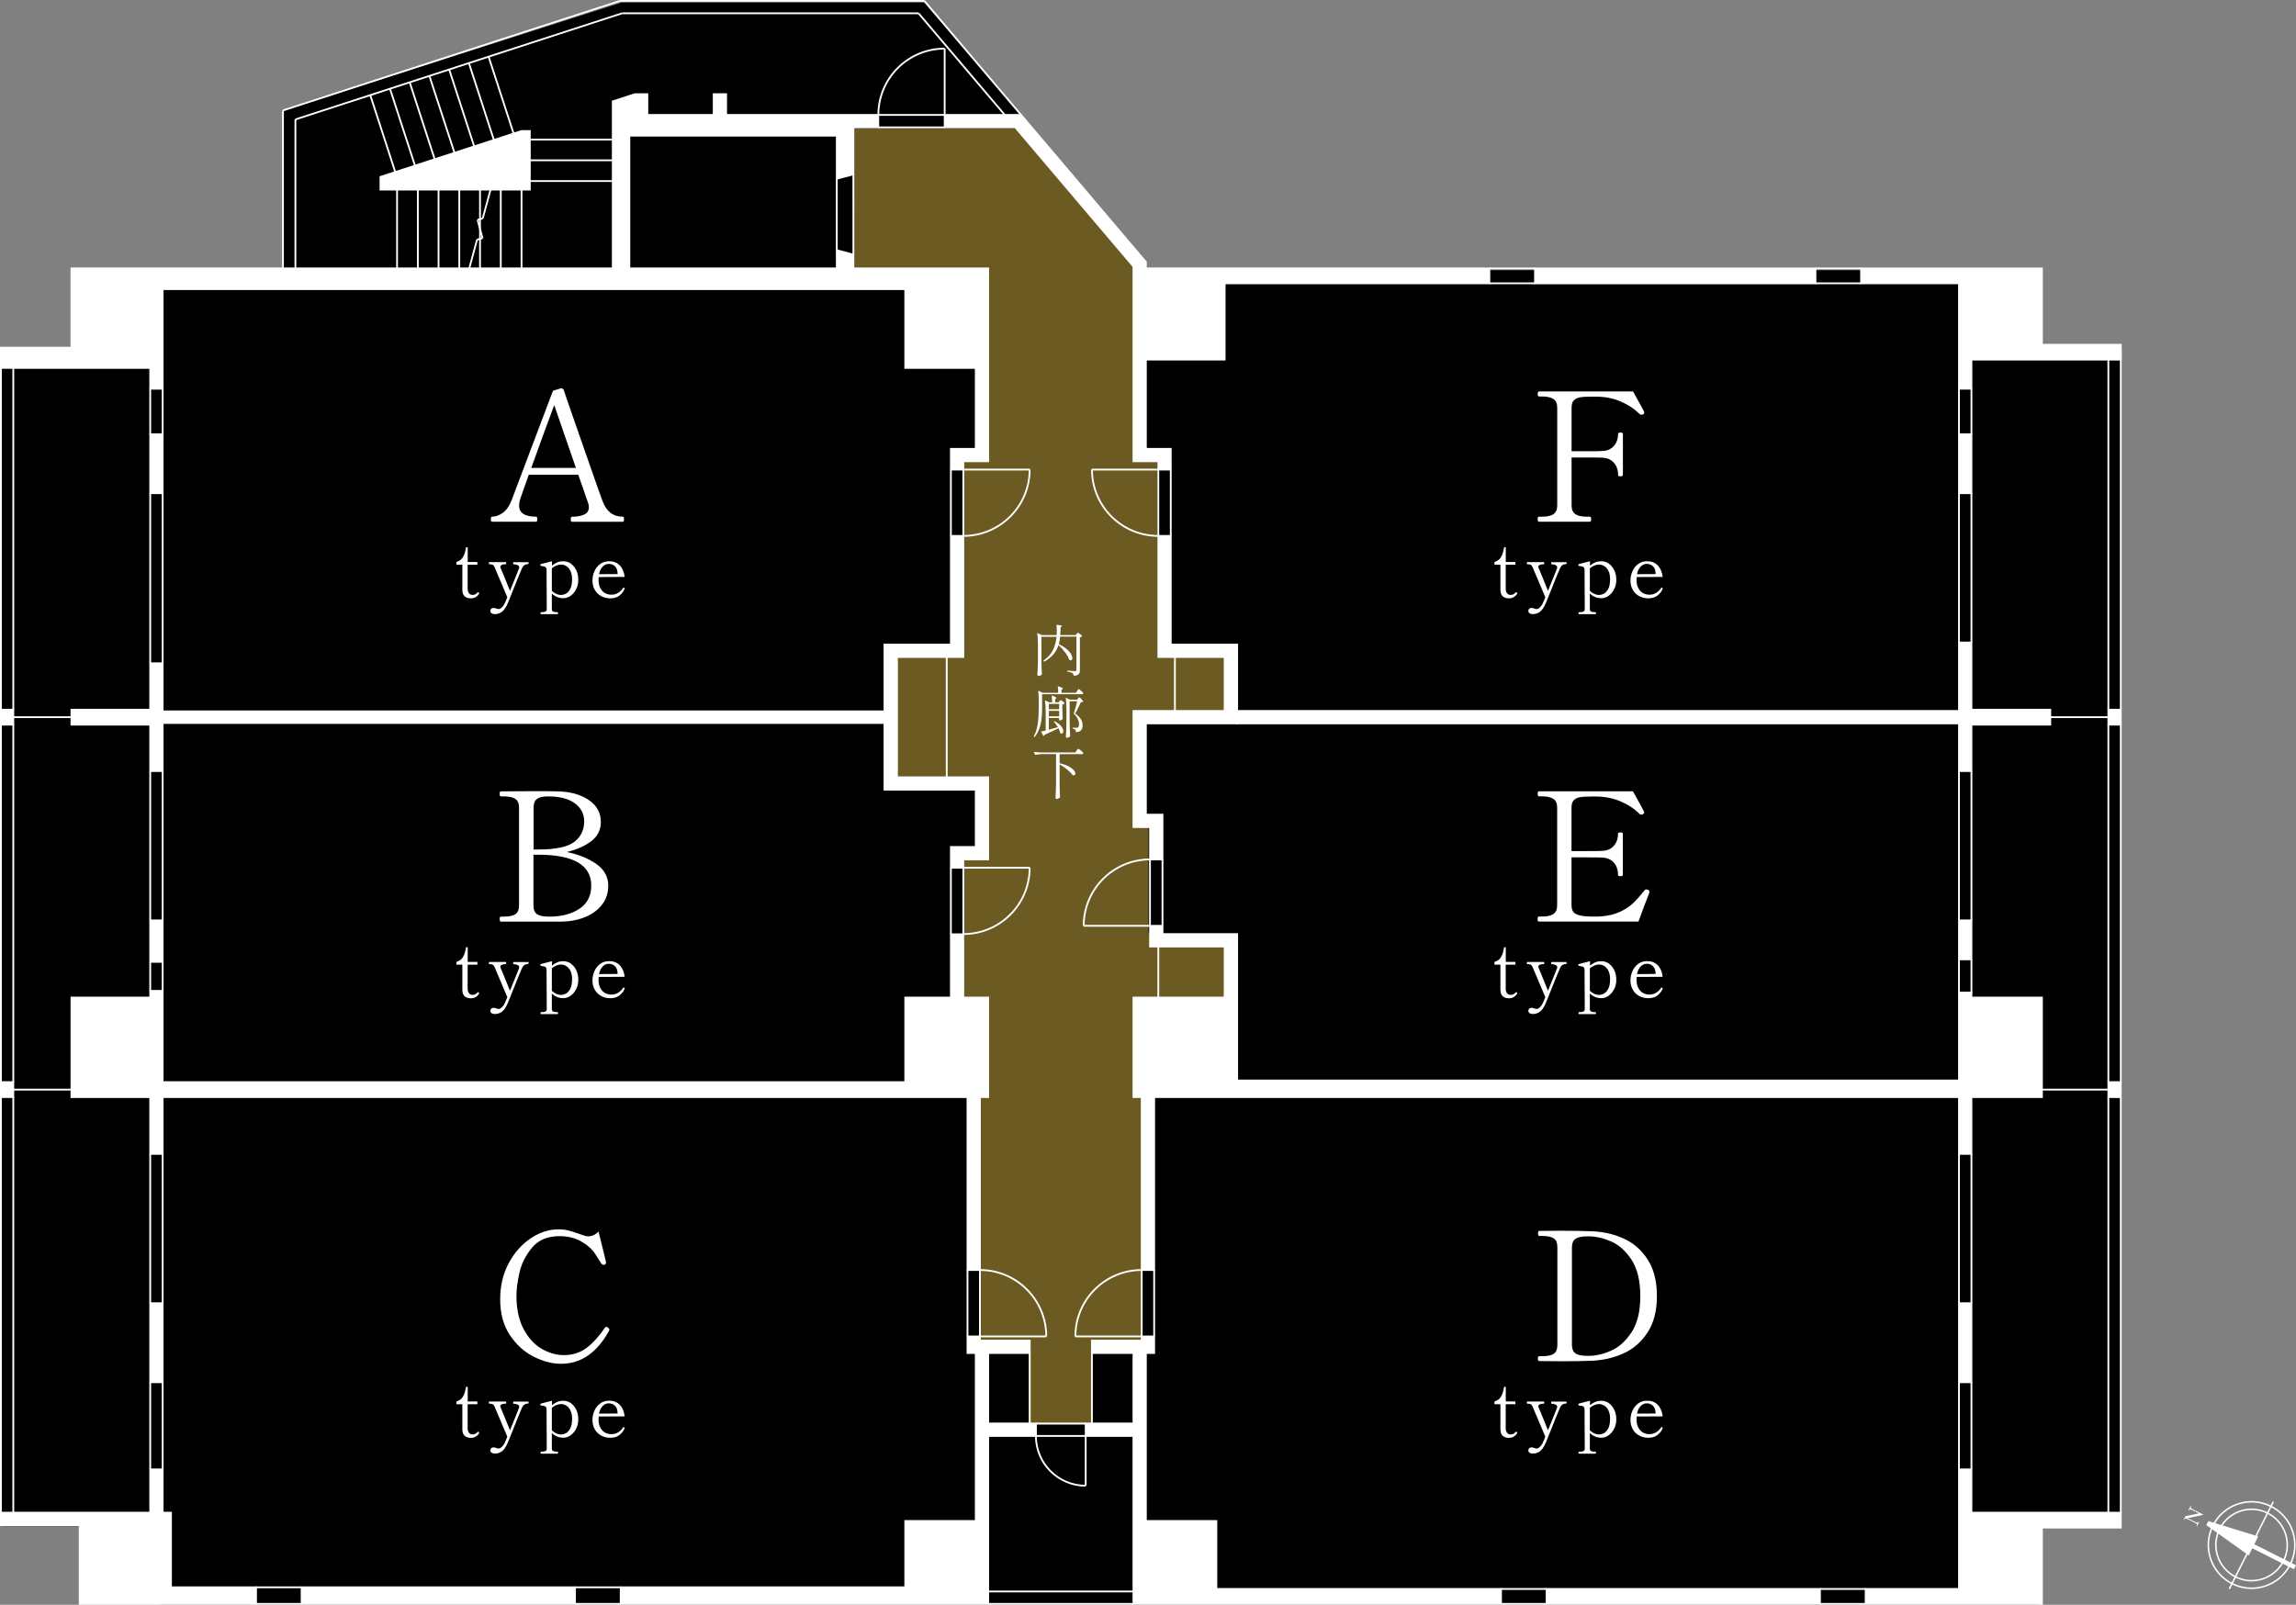 <?xml version="1.0" encoding="UTF-8"?><svg id="_イヤー_2" xmlns="http://www.w3.org/2000/svg" width="347.12" height="242.67" viewBox="0 0 347.12 242.67"><rect x="0" y="0" width="347.12" height="242.67" fill="#808080" stroke="none"/><defs><style>.cls-1,.cls-2,.cls-3,.cls-4,.cls-5{stroke:#fff;}.cls-1,.cls-2,.cls-4{fill:none;}.cls-1,.cls-3{stroke-width:.68px;}.cls-2{stroke-width:.23px;}.cls-3,.cls-6,.cls-5{fill:#fff;}.cls-7{fill:#6b5b23;}.cls-4,.cls-5{stroke-width:.27px;}</style></defs><g id="_イヤー_1-2"><g><path class="cls-6" d="M332.09,230.77c.05-.13,.06-.22,.04-.28-.03-.06-.12-.13-.28-.21l-1.33-.67-.07,.02c-.07,.02-.13,.04-.16,.07-.03,.02-.06,.06-.09,.13l-.06-.03,.26-.52,2.04-.43-1.01-.51c-.17-.08-.29-.11-.36-.09-.05,.02-.1,.08-.17,.19l-.06-.03,.36-.71,.06,.03c-.05,.12-.06,.22-.03,.28,.02,.06,.11,.13,.27,.21l1.6,.81-.03,.05-2.34,.49,1.18,.59c.17,.08,.29,.11,.36,.09,.05-.01,.1-.07,.17-.18l.06,.03-.36,.71-.06-.03Z"/><path class="cls-2" d="M342.08,238.76c-2.83,.93-5.88-.62-6.81-3.45-.93-2.83,.62-5.88,3.45-6.81,2.84-.93,5.89,.62,6.81,3.45,.93,2.83-.62,5.89-3.45,6.81Z"/><path class="cls-2" d="M342.44,239.85c-3.43,1.13-7.13-.74-8.25-4.18-1.12-3.43,.75-7.13,4.18-8.25,3.44-1.13,7.13,.75,8.25,4.18,1.13,3.43-.75,7.13-4.18,8.25Z"/><line class="cls-2" x1="337.04" y1="240.27" x2="343.69" y2="227.08"/><polygon class="cls-3" points="333.77 230.35 339.85 234.7 340.92 232.54 333.77 230.35"/><line class="cls-1" x1="346.96" y1="237" x2="333.77" y2="230.35"/></g><g><polygon points="42.86 16.7 42.86 41.27 11.79 41.27 11.79 54.14 .29 54.14 .29 145.65 .29 230.78 24.2 230.78 24.2 242.6 308.41 242.6 308.41 230.78 320.74 230.78 320.74 52.35 305.91 52.35 305.91 40.86 172.8 40.86 172.8 38.94 139.73 .38 94 .38 42.86 16.7"/><polygon class="cls-7" points="128.9 19.41 154.02 19.41 171.76 40.27 171.76 68.89 175.01 68.89 175.01 99.37 186.25 99.37 186.25 107.75 186.25 108.74 172.88 108.74 172.88 122.99 173.63 124.61 173.63 141.11 176.13 142.61 186.25 142.61 186.25 151.85 173.51 151.85 173.51 169.59 172.63 191.33 172.63 203.33 165.14 203.33 165.14 215.45 155.51 215.45 155.51 203.33 148.02 203.33 148.02 153.6 145.77 153.6 145.77 128.99 148.39 128.99 148.39 118.74 134.65 118.74 134.65 98.62 145.52 98.62 145.52 68.76 148.64 68.76 148.64 41.52 129.03 41.52 128.9 19.41"/><g><path class="cls-6" d="M94.31,78.26c.02,.08,.03,.17,.03,.26,0,.25-.05,.38-.16,.38h-7.7c-.07,0-.12-.03-.15-.09s-.04-.16-.04-.29,.01-.22,.04-.28,.08-.1,.15-.1c.69,0,1.28-.1,1.79-.31,.51-.21,.76-.58,.76-1.13,0-.22-.04-.42-.11-.62l-1.49-4.29h-7.49l-1.22,3.47c-.16,.45-.24,.85-.24,1.19,0,1.12,.86,1.68,2.58,1.68,.07,0,.12,.04,.14,.12,.02,.08,.03,.17,.03,.26,0,.25-.05,.38-.16,.38h-6.67c-.07,0-.12-.03-.15-.09-.03-.06-.04-.16-.04-.29s.01-.22,.04-.28c.03-.06,.08-.1,.15-.1,.52,0,1.06-.19,1.6-.57,.54-.38,.99-1,1.33-1.87l6.27-16.6,1.22-.38c.09,0,.18,.03,.26,.08,.08,.05,.13,.12,.15,.19l.92,2.69c.61,1.75,1.54,4.41,2.78,7.98,1.24,3.56,1.97,5.62,2.18,6.16,.58,1.56,1.61,2.33,3.09,2.33,.07,0,.12,.04,.14,.12Zm-7.24-7.5l-3.28-9.5c-1.09,2.91-2.24,6.08-3.47,9.5h6.75Z"/><g><path class="cls-6" d="M70.23,90.16c-.22-.21-.33-.54-.33-.97v-3.8h-.9v-.41c.28-.09,.51-.21,.69-.36,.17-.15,.32-.37,.45-.66,.13-.29,.23-.69,.32-1.2h.25v2.22h1.46v.41h-1.47v3.73c.02,.25,.09,.45,.22,.61s.3,.23,.51,.23c.17,0,.31-.03,.42-.08s.21-.14,.32-.26c.04-.04,.07-.07,.11-.07s.07,.02,.11,.06c.03,.04,.05,.07,.05,.11,0,.03,0,.06-.02,.08-.3,.45-.71,.68-1.24,.68-.41,0-.72-.11-.94-.32Z"/><path class="cls-6" d="M79.84,84.98c.05,0,.08,.05,.08,.16s-.03,.16-.08,.16c-.42,0-.72,.2-.91,.6-.14,.29-.86,2.06-2.15,5.3-.31,.7-.63,1.15-.95,1.36-.32,.21-.66,.31-1,.31-.2,0-.37-.04-.5-.13-.13-.09-.2-.2-.2-.33,0-.14,.04-.26,.13-.35,.08-.09,.21-.13,.36-.13,.13,0,.26,.03,.41,.09,.12,.05,.23,.08,.35,.08,.16,0,.32-.08,.5-.25,.18-.17,.33-.38,.45-.64l.37-.89-1.92-4.54c-.09-.2-.19-.33-.31-.38-.12-.06-.28-.08-.49-.08-.05,0-.08-.05-.08-.16s.03-.16,.08-.16h2.47c.06,0,.09,.05,.09,.16s-.03,.16-.09,.16c-.24,0-.43,.03-.58,.1s-.23,.16-.23,.28c0,.04,.01,.09,.03,.15,.1,.24,.24,.56,.41,.98,.17,.42,.34,.83,.51,1.25l.51,1.27c.3-.74,.58-1.42,.83-2.04s.43-1.09,.55-1.38c.01-.04,.02-.08,.02-.14,0-.15-.09-.26-.26-.34-.17-.08-.36-.12-.58-.12-.05,0-.08-.05-.08-.16,0-.05,0-.09,.02-.12,.01-.03,.03-.04,.06-.04h2.18Z"/><path class="cls-6" d="M86.32,85.25c.35,.25,.62,.59,.82,1.02s.29,.91,.29,1.43c0,.48-.1,.94-.31,1.36-.2,.42-.48,.76-.83,1.02-.35,.26-.72,.38-1.12,.38-.66,0-1.24-.23-1.74-.7v2.34c0,.19,.06,.32,.2,.38,.13,.06,.3,.09,.52,.09h.13c.06,0,.09,.05,.09,.14,0,.1-.03,.16-.09,.16h-2.48c-.06,0-.09-.05-.09-.16,0-.1,.03-.14,.09-.14h.13c.22,0,.4-.03,.53-.09,.13-.06,.2-.19,.2-.38l-.03-5.94c0-.16-.04-.27-.11-.35s-.15-.12-.25-.15c-.1-.02-.26-.05-.48-.08-.04,0-.07-.03-.08-.06-.01-.03-.02-.07-.02-.12s.02-.09,.07-.1c.11-.04,.68-.18,1.69-.43v.67c.53-.45,1.08-.67,1.67-.67,.45,0,.86,.12,1.21,.37Zm-.83,4.56c.24-.1,.47-.33,.68-.68,.21-.35,.32-.86,.32-1.54,0-.52-.09-.94-.26-1.28-.17-.33-.38-.57-.64-.72-.26-.15-.52-.22-.8-.22-.21,0-.44,.05-.69,.16-.25,.1-.48,.24-.67,.41v3.39c.17,.19,.39,.34,.65,.46,.25,.12,.5,.18,.75,.18,.19,0,.41-.05,.66-.16Z"/><path class="cls-6" d="M94.44,89s-.01,.07-.03,.11c-.16,.36-.41,.68-.77,.96-.36,.27-.82,.41-1.38,.41-.5,0-.95-.11-1.36-.33-.41-.22-.74-.53-.97-.94-.24-.41-.36-.88-.36-1.43,0-.48,.1-.94,.29-1.38,.19-.45,.48-.81,.86-1.1,.38-.29,.84-.43,1.39-.43,.65,0,1.18,.21,1.59,.63s.65,1,.74,1.74l-3.93,.02c-.02,.18-.02,.32-.02,.41,0,.51,.09,.94,.27,1.27,.18,.34,.42,.59,.71,.75,.29,.16,.61,.24,.96,.24,.71,0,1.3-.33,1.76-1,.03-.04,.06-.07,.1-.07,.02,0,.06,.02,.1,.04,.04,.02,.06,.05,.06,.09Zm-3.33-3.32c-.26,.27-.45,.66-.55,1.15l2.81-.02v-.11c-.02-.49-.16-.85-.41-1.08-.25-.23-.55-.35-.92-.35s-.67,.14-.93,.41Z"/></g></g><g><path class="cls-6" d="M75.54,138.99c0-.25,.06-.38,.19-.38h.43c.83,0,1.42-.13,1.78-.38s.53-.7,.53-1.33v-14.76c0-.63-.19-1.08-.56-1.33-.37-.25-.96-.38-1.75-.38h-.43c-.13,0-.19-.13-.19-.38s.06-.38,.19-.38l4.75-.03c1.75,0,3.04,0,3.85,.03,1.88,.04,3.44,.47,4.67,1.3,1.23,.83,1.84,1.94,1.84,3.34,0,1.19-.49,2.16-1.46,2.9-.98,.74-2.21,1.28-3.69,1.63,1.75,.36,3.24,.96,4.45,1.8,1.21,.84,1.82,1.94,1.82,3.3,0,1.12-.33,2.09-.99,2.92-.66,.82-1.54,1.45-2.64,1.87-1.1,.43-2.32,.64-3.66,.64h-8.93c-.13,0-.19-.13-.19-.38Zm5.83-10.53c2.62,0,4.44-.38,5.44-1.14,1-.76,1.51-1.8,1.51-3.12,0-1.12-.47-2.03-1.42-2.73-.95-.7-2.3-1.04-4.06-1.04-.78,0-1.33,.13-1.67,.39-.33,.26-.5,.7-.5,1.32v6.32h.71Zm1.68,10.15c1.83,0,3.34-.39,4.54-1.18,1.2-.79,1.8-1.96,1.8-3.51,0-3.11-2.68-4.67-8.03-4.67h-.71v7.65c0,.65,.18,1.1,.54,1.34,.36,.24,.95,.37,1.76,.37h.08Z"/><g><path class="cls-6" d="M70.23,150.64c-.22-.21-.33-.54-.33-.97v-3.8h-.9v-.41c.28-.09,.51-.21,.69-.36,.17-.15,.32-.37,.45-.66,.13-.29,.23-.69,.32-1.2h.25v2.22h1.46v.41h-1.47v3.73c.02,.25,.09,.45,.22,.61s.3,.23,.51,.23c.17,0,.31-.03,.42-.08,.11-.05,.21-.14,.32-.26,.04-.04,.07-.07,.11-.07s.07,.02,.11,.06c.03,.04,.05,.07,.05,.11,0,.03,0,.06-.02,.08-.3,.45-.71,.68-1.24,.68-.41,0-.72-.11-.94-.32Z"/><path class="cls-6" d="M79.84,145.45c.05,0,.08,.05,.08,.16s-.03,.16-.08,.16c-.42,0-.72,.2-.91,.6-.14,.29-.86,2.06-2.15,5.3-.31,.7-.63,1.15-.95,1.36-.32,.21-.66,.31-1,.31-.2,0-.37-.04-.5-.13-.13-.09-.2-.2-.2-.33,0-.14,.04-.26,.13-.35,.08-.09,.21-.13,.36-.13,.13,0,.26,.03,.41,.09,.12,.05,.23,.08,.35,.08,.16,0,.32-.08,.5-.25,.18-.17,.33-.38,.45-.64l.37-.89-1.92-4.54c-.09-.2-.19-.33-.31-.38-.12-.06-.28-.08-.49-.08-.05,0-.08-.05-.08-.16s.03-.16,.08-.16h2.47c.06,0,.09,.05,.09,.16s-.03,.16-.09,.16c-.24,0-.43,.03-.58,.1s-.23,.16-.23,.28c0,.04,.01,.09,.03,.15,.1,.24,.24,.56,.41,.98,.17,.42,.34,.83,.51,1.25l.51,1.27c.3-.74,.58-1.42,.83-2.04s.43-1.09,.55-1.38c.01-.04,.02-.08,.02-.14,0-.15-.09-.26-.26-.34-.17-.08-.36-.12-.58-.12-.05,0-.08-.05-.08-.16,0-.05,0-.09,.02-.12,.01-.03,.03-.04,.06-.04h2.18Z"/><path class="cls-6" d="M86.32,145.73c.35,.25,.62,.59,.82,1.02s.29,.91,.29,1.43c0,.48-.1,.94-.31,1.36-.2,.42-.48,.76-.83,1.02-.35,.26-.72,.38-1.12,.38-.66,0-1.24-.23-1.74-.7v2.34c0,.19,.06,.32,.2,.38,.13,.06,.3,.09,.52,.09h.13c.06,0,.09,.05,.09,.14,0,.1-.03,.16-.09,.16h-2.48c-.06,0-.09-.05-.09-.16,0-.1,.03-.14,.09-.14h.13c.22,0,.4-.03,.53-.09,.13-.06,.2-.19,.2-.38l-.03-5.94c0-.16-.04-.27-.11-.35s-.15-.12-.25-.15c-.1-.02-.26-.05-.48-.08-.04,0-.07-.03-.08-.06-.01-.03-.02-.07-.02-.12s.02-.09,.07-.1c.11-.04,.68-.18,1.69-.43v.67c.53-.45,1.08-.67,1.67-.67,.45,0,.86,.12,1.21,.37Zm-.83,4.56c.24-.1,.47-.33,.68-.68,.21-.35,.32-.86,.32-1.54,0-.52-.09-.94-.26-1.28-.17-.33-.38-.57-.64-.72-.26-.15-.52-.22-.8-.22-.21,0-.44,.05-.69,.16-.25,.1-.48,.24-.67,.41v3.39c.17,.19,.39,.34,.65,.46,.25,.12,.5,.18,.75,.18,.19,0,.41-.05,.66-.16Z"/><path class="cls-6" d="M94.44,149.47s-.01,.07-.03,.11c-.16,.36-.41,.68-.77,.96-.36,.27-.82,.41-1.38,.41-.5,0-.95-.11-1.36-.33-.41-.22-.74-.53-.97-.94-.24-.41-.36-.88-.36-1.43,0-.48,.1-.94,.29-1.38,.19-.45,.48-.81,.86-1.1,.38-.29,.84-.43,1.39-.43,.65,0,1.18,.21,1.59,.63s.65,1,.74,1.74l-3.93,.02c-.02,.18-.02,.32-.02,.41,0,.51,.09,.94,.27,1.27,.18,.34,.42,.59,.71,.75,.29,.16,.61,.24,.96,.24,.71,0,1.3-.33,1.76-1,.03-.04,.06-.07,.1-.07,.02,0,.06,.02,.1,.04,.04,.02,.06,.05,.06,.09Zm-3.33-3.32c-.26,.27-.45,.66-.55,1.15l2.81-.02v-.11c-.02-.49-.16-.85-.41-1.08-.25-.23-.55-.35-.92-.35s-.67,.14-.93,.41Z"/></g></g><g><path class="cls-6" d="M80.69,205.15c-1.43-.71-2.63-1.8-3.61-3.27-.98-1.47-1.46-3.26-1.46-5.37s.43-3.9,1.3-5.51c.87-1.61,1.98-2.86,3.34-3.76s2.74-1.34,4.15-1.34c.6,0,1.13,.06,1.6,.19,.47,.13,1.01,.3,1.63,.52,.24,.09,.47,.17,.69,.24,.23,.07,.41,.11,.56,.11,.31,0,.6-.07,.88-.2s.52-.31,.72-.53l1.08,4.39,.05,.3c0,.09-.02,.16-.05,.2-.04,.05-.09,.09-.16,.12l-.16,.03c-.11,0-.22-.06-.33-.19-.09-.13-.38-.58-.87-1.36-.49-.78-1.21-1.44-2.16-1.98s-2.05-.81-3.3-.81c-1.81,0-3.2,.58-4.16,1.75-.97,1.17-1.6,2.43-1.9,3.78-.3,1.36-.45,2.5-.45,3.45,0,2.04,.37,3.74,1.1,5.1s1.65,2.35,2.74,2.97c1.09,.62,2.19,.94,3.3,.94,1.36,0,2.51-.37,3.47-1.1,.96-.73,1.87-1.74,2.74-3.02,.09-.11,.17-.16,.24-.16s.16,.05,.27,.14c.13,.11,.19,.21,.19,.3,0,.04-.02,.09-.05,.16-1.83,3.33-4.25,4.99-7.27,4.99-1.32,0-2.69-.36-4.12-1.07Z"/><g><path class="cls-6" d="M70.23,217.11c-.22-.21-.33-.54-.33-.97v-3.8h-.9v-.41c.28-.09,.51-.21,.69-.36,.17-.15,.32-.37,.45-.66,.13-.29,.23-.69,.32-1.2h.25v2.22h1.46v.41h-1.47v3.73c.02,.25,.09,.45,.22,.61s.3,.23,.51,.23c.17,0,.31-.03,.42-.08s.21-.14,.32-.26c.04-.04,.07-.07,.11-.07s.07,.02,.11,.06c.03,.04,.05,.07,.05,.11,0,.03,0,.06-.02,.08-.3,.45-.71,.68-1.24,.68-.41,0-.72-.11-.94-.32Z"/><path class="cls-6" d="M79.84,211.92c.05,0,.08,.05,.08,.16s-.03,.16-.08,.16c-.42,0-.72,.2-.91,.6-.14,.29-.86,2.06-2.15,5.3-.31,.7-.63,1.15-.95,1.36-.32,.21-.66,.31-1,.31-.2,0-.37-.04-.5-.13-.13-.09-.2-.2-.2-.33,0-.14,.04-.26,.13-.35,.08-.09,.21-.13,.36-.13,.13,0,.26,.03,.41,.09,.12,.05,.23,.08,.35,.08,.16,0,.32-.08,.5-.25,.18-.17,.33-.38,.45-.64l.37-.89-1.92-4.54c-.09-.2-.19-.33-.31-.38-.12-.06-.28-.08-.49-.08-.05,0-.08-.05-.08-.16s.03-.16,.08-.16h2.47c.06,0,.09,.05,.09,.16s-.03,.16-.09,.16c-.24,0-.43,.03-.58,.1s-.23,.16-.23,.28c0,.04,.01,.09,.03,.15,.1,.24,.24,.56,.41,.98,.17,.42,.34,.83,.51,1.25l.51,1.27c.3-.74,.58-1.42,.83-2.04s.43-1.09,.55-1.38c.01-.04,.02-.08,.02-.14,0-.15-.09-.26-.26-.34-.17-.08-.36-.12-.58-.12-.05,0-.08-.05-.08-.16,0-.05,0-.09,.02-.12,.01-.03,.03-.04,.06-.04h2.18Z"/><path class="cls-6" d="M86.32,212.2c.35,.25,.62,.59,.82,1.02s.29,.91,.29,1.43c0,.48-.1,.94-.31,1.36-.2,.42-.48,.76-.83,1.02-.35,.26-.72,.38-1.12,.38-.66,0-1.24-.23-1.74-.7v2.34c0,.19,.06,.32,.2,.38,.13,.06,.3,.09,.52,.09h.13c.06,0,.09,.05,.09,.14,0,.1-.03,.16-.09,.16h-2.48c-.06,0-.09-.05-.09-.16,0-.1,.03-.14,.09-.14h.13c.22,0,.4-.03,.53-.09,.13-.06,.2-.19,.2-.38l-.03-5.94c0-.16-.04-.27-.11-.35s-.15-.12-.25-.15c-.1-.02-.26-.05-.48-.08-.04,0-.07-.03-.08-.06-.01-.03-.02-.07-.02-.12s.02-.09,.07-.1c.11-.04,.68-.18,1.69-.43v.67c.53-.45,1.08-.67,1.67-.67,.45,0,.86,.12,1.21,.37Zm-.83,4.56c.24-.1,.47-.33,.68-.68,.21-.35,.32-.86,.32-1.54,0-.52-.09-.94-.26-1.28-.17-.33-.38-.57-.64-.72-.26-.15-.52-.22-.8-.22-.21,0-.44,.05-.69,.16-.25,.1-.48,.24-.67,.41v3.39c.17,.19,.39,.34,.65,.46,.25,.12,.5,.18,.75,.18,.19,0,.41-.05,.66-.16Z"/><path class="cls-6" d="M94.44,215.94s-.01,.07-.03,.11c-.16,.36-.41,.68-.77,.96-.36,.27-.82,.41-1.38,.41-.5,0-.95-.11-1.36-.33-.41-.22-.74-.53-.97-.94-.24-.41-.36-.88-.36-1.43,0-.48,.1-.94,.29-1.38,.19-.45,.48-.81,.86-1.1,.38-.29,.84-.43,1.39-.43,.65,0,1.18,.21,1.59,.63s.65,1,.74,1.74l-3.93,.02c-.02,.18-.02,.32-.02,.41,0,.51,.09,.94,.27,1.27,.18,.34,.42,.59,.71,.75,.29,.16,.61,.24,.96,.24,.71,0,1.3-.33,1.76-1,.03-.04,.06-.07,.1-.07,.02,0,.06,.02,.1,.04,.04,.02,.06,.05,.06,.09Zm-3.33-3.32c-.26,.27-.45,.66-.55,1.15l2.81-.02v-.11c-.02-.49-.16-.85-.41-1.08-.25-.23-.55-.35-.92-.35s-.67,.14-.93,.41Z"/></g></g><g><path class="cls-6" d="M248.58,62.4c0,.05-.02,.1-.05,.15-.04,.05-.09,.09-.16,.12-.05,.04-.13,.05-.22,.05-.11,0-.2-.04-.27-.11-.8-.8-1.76-1.43-2.89-1.91-1.13-.48-2.37-.72-3.7-.72h-.68c-.74,0-1.31,.03-1.71,.1-.4,.06-.71,.21-.95,.45-.24,.24-.35,.62-.35,1.14v6.56h2.44c1.1,0,1.83,0,2.17-.03,.76-.02,1.35-.27,1.78-.76s.64-1.1,.64-1.84c0-.13,.12-.19,.35-.19,.13,0,.22,.01,.29,.04,.06,.03,.09,.08,.09,.15v6.21c0,.15-.13,.22-.38,.22-.24,0-.35-.07-.35-.22,0-.74-.21-1.36-.64-1.84s-1.02-.74-1.78-.76c-.34-.02-1.07-.03-2.17-.03h-2.44v7.24c0,.62,.19,1.05,.56,1.32,.37,.26,.96,.39,1.78,.39h.43c.13,0,.19,.12,.19,.35,0,.27-.06,.41-.19,.41h-7.71c-.13,0-.19-.13-.19-.38s.06-.38,.19-.38h.43c.81,0,1.41-.13,1.78-.39s.56-.7,.56-1.32v-14.76c0-.63-.19-1.08-.58-1.33-.39-.25-.97-.38-1.75-.38h-.43c-.13,0-.19-.13-.19-.38s.06-.38,.19-.38h14.21l.3,.52c.87,1.57,1.33,2.42,1.38,2.55,.02,.04,.03,.08,.03,.14Z"/><g><path class="cls-6" d="M227.17,90.16c-.22-.21-.33-.54-.33-.97v-3.8h-.9v-.41c.28-.09,.51-.21,.69-.36,.17-.15,.32-.37,.45-.66,.13-.29,.23-.69,.32-1.2h.25v2.22h1.46v.41h-1.47v3.73c.02,.25,.09,.45,.22,.61s.3,.23,.51,.23c.17,0,.31-.03,.42-.08s.21-.14,.32-.26c.04-.04,.07-.07,.11-.07s.07,.02,.11,.06c.03,.04,.05,.07,.05,.11,0,.03,0,.06-.02,.08-.3,.45-.71,.68-1.24,.68-.41,0-.72-.11-.94-.32Z"/><path class="cls-6" d="M236.77,84.98c.05,0,.08,.05,.08,.16s-.03,.16-.08,.16c-.42,0-.72,.2-.91,.6-.14,.29-.86,2.06-2.15,5.3-.31,.7-.63,1.15-.95,1.36-.32,.21-.66,.31-1,.31-.2,0-.37-.04-.5-.13-.13-.09-.2-.2-.2-.33,0-.14,.04-.26,.13-.35,.08-.09,.21-.13,.36-.13,.13,0,.26,.03,.41,.09,.12,.05,.23,.08,.35,.08,.16,0,.32-.08,.5-.25,.18-.17,.33-.38,.45-.64l.37-.89-1.92-4.54c-.09-.2-.19-.33-.31-.38-.12-.06-.28-.08-.49-.08-.05,0-.08-.05-.08-.16s.03-.16,.08-.16h2.47c.06,0,.09,.05,.09,.16s-.03,.16-.09,.16c-.24,0-.43,.03-.58,.1s-.23,.16-.23,.28c0,.04,.01,.09,.03,.15,.1,.24,.24,.56,.41,.98,.17,.42,.34,.83,.51,1.25l.51,1.27c.3-.74,.58-1.42,.83-2.04s.43-1.09,.55-1.38c.01-.04,.02-.08,.02-.14,0-.15-.09-.26-.26-.34-.17-.08-.36-.12-.58-.12-.05,0-.08-.05-.08-.16,0-.05,0-.09,.02-.12,.01-.03,.03-.04,.06-.04h2.18Z"/><path class="cls-6" d="M243.25,85.25c.35,.25,.62,.59,.82,1.02s.29,.91,.29,1.43c0,.48-.1,.94-.31,1.36-.2,.42-.48,.76-.83,1.02-.35,.26-.72,.38-1.12,.38-.66,0-1.24-.23-1.74-.7v2.34c0,.19,.06,.32,.2,.38,.13,.06,.3,.09,.52,.09h.13c.06,0,.09,.05,.09,.14,0,.1-.03,.16-.09,.16h-2.48c-.06,0-.09-.05-.09-.16,0-.1,.03-.14,.09-.14h.13c.22,0,.4-.03,.53-.09,.13-.06,.2-.19,.2-.38l-.03-5.94c0-.16-.04-.27-.11-.35s-.15-.12-.25-.15c-.1-.02-.26-.05-.48-.08-.04,0-.07-.03-.08-.06-.01-.03-.02-.07-.02-.12s.02-.09,.07-.1c.11-.04,.68-.18,1.69-.43v.67c.53-.45,1.08-.67,1.67-.67,.45,0,.86,.12,1.21,.37Zm-.83,4.56c.24-.1,.47-.33,.68-.68,.21-.35,.32-.86,.32-1.54,0-.52-.09-.94-.26-1.28-.17-.33-.38-.57-.64-.72-.26-.15-.52-.22-.8-.22-.21,0-.44,.05-.69,.16-.25,.1-.48,.24-.67,.41v3.39c.17,.19,.39,.34,.65,.46,.25,.12,.5,.18,.75,.18,.19,0,.41-.05,.66-.16Z"/><path class="cls-6" d="M251.37,89s-.01,.07-.03,.11c-.16,.36-.41,.68-.77,.96-.36,.27-.82,.41-1.38,.41-.5,0-.95-.11-1.36-.33-.41-.22-.74-.53-.97-.94-.24-.41-.36-.88-.36-1.43,0-.48,.1-.94,.29-1.38,.19-.45,.48-.81,.86-1.1,.38-.29,.84-.43,1.39-.43,.65,0,1.18,.21,1.59,.63s.65,1,.74,1.74l-3.93,.02c-.02,.18-.02,.32-.02,.41,0,.51,.09,.94,.27,1.27,.18,.34,.42,.59,.71,.75,.29,.16,.61,.24,.96,.24,.71,0,1.3-.33,1.76-1,.03-.04,.06-.07,.1-.07,.02,0,.06,.02,.1,.04,.04,.02,.06,.05,.06,.09Zm-3.33-3.32c-.26,.27-.45,.66-.55,1.15l2.81-.02v-.11c-.02-.49-.16-.85-.41-1.08-.25-.23-.55-.35-.92-.35s-.67,.14-.93,.41Z"/></g></g><g><path class="cls-6" d="M249.37,134.89c0,.05-.04,.2-.14,.43-.49,1.23-.99,2.58-1.52,4.04h-15.06c-.13,0-.19-.13-.19-.38s.06-.38,.19-.38h.43c.81,0,1.41-.13,1.78-.39s.56-.7,.56-1.32v-14.76c0-.63-.19-1.08-.58-1.33-.39-.25-.97-.38-1.75-.38h-.43c-.13,0-.19-.13-.19-.38s.06-.38,.19-.38h14.21c.31,.54,.63,1.11,.96,1.71,.33,.6,.57,1.05,.72,1.36,.02,.04,.03,.08,.03,.14,0,.09-.07,.18-.22,.27-.05,.04-.13,.05-.22,.05-.11,0-.2-.04-.27-.11-.8-.8-1.76-1.43-2.9-1.91-1.14-.48-2.37-.72-3.69-.72h-.68c-.74,0-1.31,.03-1.71,.1-.4,.06-.71,.21-.95,.45-.24,.24-.35,.62-.35,1.14v6.56h2.44c1.1,0,1.83,0,2.17-.03,.76-.02,1.35-.27,1.78-.76s.64-1.1,.64-1.84c0-.13,.12-.19,.35-.19,.13,0,.22,.01,.29,.04,.06,.03,.09,.08,.09,.15v6.21c0,.15-.13,.22-.38,.22-.24,0-.35-.07-.35-.22,0-.74-.21-1.36-.64-1.84s-1.02-.74-1.78-.76c-.34-.02-1.07-.03-2.17-.03h-2.44v7.24c0,.62,.19,1.04,.57,1.27,.38,.24,.97,.37,1.76,.41,.24,.02,.64,.03,1.22,.03,.43,0,.75,0,.95-.03,1.12-.09,2.08-.33,2.88-.71,.8-.38,1.45-.82,1.97-1.32s1.09-1.14,1.72-1.94c.05-.07,.13-.11,.22-.11,.05,0,.14,.02,.24,.05,.16,.05,.24,.16,.24,.33Z"/><g><path class="cls-6" d="M227.17,150.64c-.22-.21-.33-.54-.33-.97v-3.8h-.9v-.41c.28-.09,.51-.21,.69-.36,.17-.15,.32-.37,.45-.66,.13-.29,.23-.69,.32-1.2h.25v2.22h1.46v.41h-1.47v3.73c.02,.25,.09,.45,.22,.61s.3,.23,.51,.23c.17,0,.31-.03,.42-.08,.11-.05,.21-.14,.32-.26,.04-.04,.07-.07,.11-.07s.07,.02,.11,.06c.03,.04,.05,.07,.05,.11,0,.03,0,.06-.02,.08-.3,.45-.71,.68-1.24,.68-.41,0-.72-.11-.94-.32Z"/><path class="cls-6" d="M236.77,145.45c.05,0,.08,.05,.08,.16s-.03,.16-.08,.16c-.42,0-.72,.2-.91,.6-.14,.29-.86,2.06-2.15,5.3-.31,.7-.63,1.15-.95,1.36-.32,.21-.66,.31-1,.31-.2,0-.37-.04-.5-.13-.13-.09-.2-.2-.2-.33,0-.14,.04-.26,.13-.35,.08-.09,.21-.13,.36-.13,.13,0,.26,.03,.41,.09,.12,.05,.23,.08,.35,.08,.16,0,.32-.08,.5-.25,.18-.17,.33-.38,.45-.64l.37-.89-1.92-4.54c-.09-.2-.19-.33-.31-.38-.12-.06-.28-.08-.49-.08-.05,0-.08-.05-.08-.16s.03-.16,.08-.16h2.47c.06,0,.09,.05,.09,.16s-.03,.16-.09,.16c-.24,0-.43,.03-.58,.1s-.23,.16-.23,.28c0,.04,.01,.09,.03,.15,.1,.24,.24,.56,.41,.98,.17,.42,.34,.83,.51,1.25l.51,1.27c.3-.74,.58-1.42,.83-2.04s.43-1.09,.55-1.38c.01-.04,.02-.08,.02-.14,0-.15-.09-.26-.26-.34-.17-.08-.36-.12-.58-.12-.05,0-.08-.05-.08-.16,0-.05,0-.09,.02-.12,.01-.03,.03-.04,.06-.04h2.18Z"/><path class="cls-6" d="M243.25,145.73c.35,.25,.62,.59,.82,1.02s.29,.91,.29,1.43c0,.48-.1,.94-.31,1.36-.2,.42-.48,.76-.83,1.02-.35,.26-.72,.38-1.12,.38-.66,0-1.24-.23-1.74-.7v2.34c0,.19,.06,.32,.2,.38,.13,.06,.3,.09,.52,.09h.13c.06,0,.09,.05,.09,.14,0,.1-.03,.16-.09,.16h-2.48c-.06,0-.09-.05-.09-.16,0-.1,.03-.14,.09-.14h.13c.22,0,.4-.03,.53-.09,.13-.06,.2-.19,.2-.38l-.03-5.94c0-.16-.04-.27-.11-.35s-.15-.12-.25-.15c-.1-.02-.26-.05-.48-.08-.04,0-.07-.03-.08-.06-.01-.03-.02-.07-.02-.12s.02-.09,.07-.1c.11-.04,.68-.18,1.69-.43v.67c.53-.45,1.08-.67,1.67-.67,.45,0,.86,.12,1.21,.37Zm-.83,4.56c.24-.1,.47-.33,.68-.68,.21-.35,.32-.86,.32-1.54,0-.52-.09-.94-.26-1.28-.17-.33-.38-.57-.64-.72-.26-.15-.52-.22-.8-.22-.21,0-.44,.05-.69,.16-.25,.1-.48,.24-.67,.41v3.39c.17,.19,.39,.34,.65,.46,.25,.12,.5,.18,.75,.18,.19,0,.41-.05,.66-.16Z"/><path class="cls-6" d="M251.37,149.47s-.01,.07-.03,.11c-.16,.36-.41,.68-.77,.96-.36,.27-.82,.41-1.38,.41-.5,0-.95-.11-1.36-.33-.41-.22-.74-.53-.97-.94-.24-.41-.36-.88-.36-1.43,0-.48,.1-.94,.29-1.38,.19-.45,.48-.81,.86-1.1,.38-.29,.84-.43,1.39-.43,.65,0,1.18,.21,1.59,.63s.65,1,.74,1.74l-3.93,.02c-.02,.18-.02,.32-.02,.41,0,.51,.09,.94,.27,1.27,.18,.34,.42,.59,.71,.75,.29,.16,.61,.24,.96,.24,.71,0,1.3-.33,1.76-1,.03-.04,.06-.07,.1-.07,.02,0,.06,.02,.1,.04,.04,.02,.06,.05,.06,.09Zm-3.33-3.32c-.26,.27-.45,.66-.55,1.15l2.81-.02v-.11c-.02-.49-.16-.85-.41-1.08-.25-.23-.55-.35-.92-.35s-.67,.14-.93,.41Z"/></g></g><g><path class="cls-6" d="M232.5,205.46c0-.25,.07-.38,.22-.38h.43c.81,0,1.4-.12,1.76-.37,.36-.24,.54-.68,.54-1.32v-14.78c0-.65-.18-1.1-.54-1.34-.36-.24-.95-.37-1.76-.37h-.43c-.13,0-.19-.13-.19-.38s.06-.38,.19-.38l3.04-.03c1.95,0,3.6,.03,4.94,.08,1.72,.07,3.31,.44,4.79,1.11,1.47,.67,2.68,1.72,3.61,3.16,.93,1.44,1.4,3.28,1.4,5.52s-.47,4.06-1.4,5.49-2.13,2.5-3.61,3.17c-1.47,.68-3.07,1.05-4.79,1.13-1.19,.05-2.69,.08-4.48,.08l-3.5-.03c-.15,0-.22-.13-.22-.38Zm7.68-.43c1.05,0,2.17-.25,3.35-.76,1.18-.51,2.22-1.43,3.12-2.78,.9-1.35,1.34-3.18,1.34-5.49s-.45-4.17-1.34-5.52c-.89-1.35-1.94-2.27-3.12-2.77-1.18-.5-2.3-.75-3.35-.75h-.22c-.83,0-1.42,.13-1.78,.38s-.53,.7-.53,1.33v14.68c0,.61,.18,1.05,.53,1.3,.35,.25,.95,.38,1.78,.38h.22Z"/><g><path class="cls-6" d="M227.17,217.11c-.22-.21-.33-.54-.33-.97v-3.8h-.9v-.41c.28-.09,.51-.21,.69-.36,.17-.15,.32-.37,.45-.66,.13-.29,.23-.69,.32-1.2h.25v2.22h1.46v.41h-1.47v3.73c.02,.25,.09,.45,.22,.61s.3,.23,.51,.23c.17,0,.31-.03,.42-.08s.21-.14,.32-.26c.04-.04,.07-.07,.11-.07s.07,.02,.11,.06c.03,.04,.05,.07,.05,.11,0,.03,0,.06-.02,.08-.3,.45-.71,.68-1.24,.68-.41,0-.72-.11-.94-.32Z"/><path class="cls-6" d="M236.77,211.92c.05,0,.08,.05,.08,.16s-.03,.16-.08,.16c-.42,0-.72,.2-.91,.6-.14,.29-.86,2.06-2.15,5.3-.31,.7-.63,1.15-.95,1.36-.32,.21-.66,.31-1,.31-.2,0-.37-.04-.5-.13-.13-.09-.2-.2-.2-.33,0-.14,.04-.26,.13-.35,.08-.09,.21-.13,.36-.13,.13,0,.26,.03,.41,.09,.12,.05,.23,.08,.35,.08,.16,0,.32-.08,.5-.25,.18-.17,.33-.38,.45-.64l.37-.89-1.92-4.54c-.09-.2-.19-.33-.31-.38-.12-.06-.28-.08-.49-.08-.05,0-.08-.05-.08-.16s.03-.16,.08-.16h2.47c.06,0,.09,.05,.09,.16s-.03,.16-.09,.16c-.24,0-.43,.03-.58,.1s-.23,.16-.23,.28c0,.04,.01,.09,.03,.15,.1,.24,.24,.56,.41,.98,.17,.42,.34,.83,.51,1.25l.51,1.27c.3-.74,.58-1.42,.83-2.04s.43-1.09,.55-1.38c.01-.04,.02-.08,.02-.14,0-.15-.09-.26-.26-.34-.17-.08-.36-.12-.58-.12-.05,0-.08-.05-.08-.16,0-.05,0-.09,.02-.12,.01-.03,.03-.04,.06-.04h2.18Z"/><path class="cls-6" d="M243.25,212.2c.35,.25,.62,.59,.82,1.02s.29,.91,.29,1.43c0,.48-.1,.94-.31,1.36-.2,.42-.48,.76-.83,1.02-.35,.26-.72,.38-1.12,.38-.66,0-1.24-.23-1.74-.7v2.34c0,.19,.06,.32,.2,.38,.13,.06,.3,.09,.52,.09h.13c.06,0,.09,.05,.09,.14,0,.1-.03,.16-.09,.16h-2.48c-.06,0-.09-.05-.09-.16,0-.1,.03-.14,.09-.14h.13c.22,0,.4-.03,.53-.09,.13-.06,.2-.19,.2-.38l-.03-5.94c0-.16-.04-.27-.11-.35s-.15-.12-.25-.15c-.1-.02-.26-.05-.48-.08-.04,0-.07-.03-.08-.06-.01-.03-.02-.07-.02-.12s.02-.09,.07-.1c.11-.04,.68-.18,1.69-.43v.67c.53-.45,1.08-.67,1.67-.67,.45,0,.86,.12,1.21,.37Zm-.83,4.56c.24-.1,.47-.33,.68-.68,.21-.35,.32-.86,.32-1.54,0-.52-.09-.94-.26-1.28-.17-.33-.38-.57-.64-.72-.26-.15-.52-.22-.8-.22-.21,0-.44,.05-.69,.16-.25,.1-.48,.24-.67,.41v3.39c.17,.19,.39,.34,.65,.46,.25,.12,.5,.18,.75,.18,.19,0,.41-.05,.66-.16Z"/><path class="cls-6" d="M251.37,215.94s-.01,.07-.03,.11c-.16,.36-.41,.68-.77,.96-.36,.27-.82,.41-1.38,.41-.5,0-.95-.11-1.36-.33-.41-.22-.74-.53-.97-.94-.24-.41-.36-.88-.36-1.43,0-.48,.1-.94,.29-1.38,.19-.45,.48-.81,.86-1.1,.38-.29,.84-.43,1.39-.43,.65,0,1.18,.21,1.59,.63s.65,1,.74,1.74l-3.93,.02c-.02,.18-.02,.32-.02,.41,0,.51,.09,.94,.27,1.27,.18,.34,.42,.59,.71,.75,.29,.16,.61,.24,.96,.24,.71,0,1.3-.33,1.76-1,.03-.04,.06-.07,.1-.07,.02,0,.06,.02,.1,.04,.04,.02,.06,.05,.06,.09Zm-3.33-3.32c-.26,.27-.45,.66-.55,1.15l2.81-.02v-.11c-.02-.49-.16-.85-.41-1.08-.25-.23-.55-.35-.92-.35s-.67,.14-.93,.41Z"/></g></g><g><rect class="cls-5" x="24.59" y="107.57" width="109.13" height="1.76"/><rect class="cls-5" x="187.04" y="107.51" width="109.13" height="1.88"/><polygon class="cls-5" points="80.1 19.81 78.85 19.81 57.52 26.75 57.52 28.67 80.1 28.67 80.1 19.81"/><polygon class="cls-5" points="171.36 107.51 171.36 125.07 173.87 125.07 173.87 129.96 175.75 129.96 175.75 123.19 173.24 123.19 173.24 109.39 187.04 109.39 187.04 97.47 177 97.47 177 81.04 175.12 81.04 175.12 99.35 185.15 99.35 185.15 107.51 171.36 107.51"/><polygon class="cls-5" points="22.71 58.78 24.59 58.78 24.59 43.72 136.86 43.72 136.86 55.64 147.52 55.64 147.52 67.87 143.76 67.87 143.76 71.01 145.64 71.01 145.64 69.75 149.4 69.75 149.4 40.59 129.02 40.59 129.02 38.51 126.51 37.83 126.51 40.59 95.15 40.59 95.15 20.52 126.51 20.52 126.51 27.03 129.02 26.36 129.02 19.26 132.78 19.26 132.78 17.38 109.78 17.38 109.78 14.24 107.9 14.24 107.9 17.38 97.87 17.38 97.87 14.24 95.99 14.24 92.64 15.33 92.64 40.59 10.8 40.59 10.8 52.57 .13 52.57 .13 55.64 22.71 55.64 22.71 58.78"/><polygon class="cls-5" points="171.36 40.3 171.36 40.59 171.36 69.75 175.12 69.75 175.12 71.01 177 71.01 177 67.87 173.24 67.87 173.24 54.38 185.15 54.38 185.15 42.84 225.17 42.84 225.17 40.59 173.24 40.59 173.24 39.61 154.37 17.38 142.82 17.38 142.82 19.26 153.5 19.26 171.36 40.3"/><polygon class="cls-5" points="148.15 192.05 148.15 165.9 149.4 165.9 149.4 150.85 145.64 150.85 145.64 141.28 143.76 141.28 143.76 141.34 143.76 150.85 136.86 150.85 136.86 163.64 24.59 163.64 24.59 149.84 22.71 149.84 22.71 150.85 10.8 150.85 10.8 165.9 22.71 165.9 22.71 174.49 24.59 174.49 24.59 165.9 146.27 165.9 146.27 192.05 148.15 192.05"/><rect class="cls-5" x="22.71" y="197.07" width="1.88" height="11.95"/><polygon class="cls-5" points="22.71 107.32 10.8 107.32 10.8 109.58 22.71 109.58 22.71 116.6 24.59 116.6 24.59 100.3 22.71 100.3 22.71 107.32"/><polygon class="cls-5" points="296.17 116.6 298.05 116.6 298.05 109.58 309.97 109.58 309.97 107.32 298.05 107.32 298.05 97.16 296.17 97.16 296.17 116.6"/><rect class="cls-5" x="296.17" y="65.67" width="1.88" height="8.91"/><rect class="cls-5" x="232.07" y="40.59" width="42.4" height="2.26"/><rect class="cls-5" x="296.17" y="197.07" width="1.88" height="11.95"/><rect class="cls-5" x="296.17" y="139.18" width="1.88" height="5.89"/><rect class="cls-5" x="22.71" y="65.67" width="1.88" height="8.91"/><polygon class="cls-5" points="298.05 222.2 296.17 222.2 296.17 240.28 282.06 240.28 282.06 242.54 308.71 242.54 308.71 231 320.63 231 320.63 228.74 298.05 228.74 298.05 222.2"/><rect class="cls-5" x="318.75" y="163.64" width="1.88" height="2.26"/><rect class="cls-5" x="233.82" y="240.28" width="41.33" height="2.26"/><rect class="cls-5" x="318.75" y="107.32" width="1.88" height="2.26"/><polygon class="cls-5" points="308.71 52.13 308.71 40.59 281.37 40.59 281.37 42.84 296.17 42.84 296.17 58.78 298.05 58.78 298.05 54.38 320.63 54.38 320.63 52.13 308.71 52.13"/><rect class="cls-5" x=".13" y="107.32" width="1.88" height="2.26"/><polygon class="cls-5" points="149.4 117.54 135.61 117.54 135.61 99.35 141.25 99.35 143.13 99.35 145.64 99.35 145.64 81.04 143.76 81.04 143.76 97.47 133.72 97.47 133.72 119.42 147.52 119.42 147.52 128.08 143.76 128.08 143.76 131.22 145.64 131.22 145.64 129.96 149.4 129.96 149.4 117.54"/><rect class="cls-5" x=".13" y="163.64" width="1.88" height="2.26"/><rect class="cls-5" x="22.71" y="139.18" width="1.88" height="6.27"/><polygon class="cls-5" points="25.85 228.74 24.59 228.74 24.59 222.2 22.71 222.2 22.71 228.74 .13 228.74 .13 230.63 12.05 230.63 12.05 242.54 38.71 242.54 38.71 240.03 25.85 240.03 25.85 228.74"/><rect class="cls-5" x="45.6" y="240.03" width="41.33" height="2.51"/><polygon class="cls-5" points="296.17 163.39 187.04 163.39 187.04 141.25 175.75 141.25 175.75 140 173.87 140 173.87 143.13 185.15 143.13 185.15 150.85 171.36 150.85 171.36 165.9 172.61 165.9 172.61 192.05 174.49 192.05 174.49 165.9 296.17 165.9 296.17 174.49 298.05 174.49 298.05 165.9 308.71 165.9 308.71 150.85 298.05 150.85 298.05 150.09 296.17 150.09 296.17 163.39"/><polygon class="cls-5" points="149.4 215.26 149.4 204.6 155.68 204.6 155.68 202.72 148.15 202.72 148.15 202.09 146.27 202.09 146.27 204.6 147.52 204.6 147.52 230 136.86 230 136.86 240.03 93.84 240.03 93.84 242.54 149.4 242.54 149.4 217.14 156.62 217.14 156.62 215.26 149.4 215.26"/><polygon class="cls-5" points="183.9 240.28 183.9 230 173.24 230 173.24 204.6 174.49 204.6 174.49 202.09 172.61 202.09 172.61 202.72 165.08 202.72 165.08 204.6 166.97 204.6 171.36 204.6 171.36 215.26 164.14 215.26 164.14 217.14 171.36 217.14 171.36 242.54 226.93 242.54 226.93 240.28 183.9 240.28"/><line class="cls-4" x1="151.91" y1="17.38" x2="138.87" y2="2.01"/><line class="cls-4" x1="154.37" y1="17.38" x2="139.74" y2=".13"/><line class="cls-4" x1="139.74" y1=".13" x2="93.75" y2=".13"/><line class="cls-4" x1="138.87" y1="2.01" x2="94.05" y2="2.01"/><line class="cls-4" x1="93.75" y1=".13" x2="42.78" y2="16.7"/><line class="cls-4" x1="94.05" y1="2.01" x2="44.66" y2="18.06"/><line class="cls-4" x1="42.78" y1="40.59" x2="42.78" y2="16.7"/><line class="cls-4" x1="44.66" y1="40.59" x2="44.66" y2="18.06"/><line class="cls-4" x1="78.85" y1="40.59" x2="78.85" y2="28.67"/><line class="cls-4" x1="75.71" y1="40.59" x2="75.71" y2="28.67"/><line class="cls-4" x1="72.57" y1="40.59" x2="72.57" y2="28.67"/><line class="cls-4" x1="69.44" y1="40.59" x2="69.44" y2="28.67"/><line class="cls-4" x1="66.3" y1="40.59" x2="66.3" y2="28.67"/><line class="cls-4" x1="63.17" y1="40.59" x2="63.17" y2="28.67"/><line class="cls-4" x1="60.03" y1="40.59" x2="60.03" y2="28.67"/><line class="cls-4" x1="67.91" y1="10.51" x2="71.69" y2="22.14"/><line class="cls-4" x1="64.92" y1="11.48" x2="68.71" y2="23.11"/><line class="cls-4" x1="61.94" y1="12.45" x2="65.72" y2="24.08"/><line class="cls-4" x1="58.96" y1="13.42" x2="62.74" y2="25.05"/><line class="cls-4" x1="55.98" y1="14.39" x2="59.76" y2="26.02"/><line class="cls-4" x1="171.36" y1="242.54" x2="149.4" y2="242.54"/><line class="cls-4" x1="171.36" y1="240.66" x2="149.4" y2="240.66"/><line class="cls-4" x1=".13" y1="107.32" x2=".13" y2="55.64"/><line class="cls-4" x1=".13" y1="228.74" x2=".13" y2="165.9"/><line class="cls-4" x1=".13" y1="163.64" x2=".13" y2="109.58"/><line class="cls-4" x1="2.01" y1="228.74" x2="2.01" y2="165.9"/><line class="cls-4" x1="2.01" y1="163.64" x2="2.01" y2="109.58"/><line class="cls-4" x1="318.75" y1="54.38" x2="318.75" y2="107.32"/><line class="cls-4" x1="320.63" y1="52.5" x2="320.63" y2="107.32"/><line class="cls-4" x1="318.75" y1="109.58" x2="318.75" y2="163.64"/><line class="cls-4" x1="318.75" y1="165.9" x2="318.75" y2="228.74"/><line class="cls-4" x1="320.63" y1="109.58" x2="320.63" y2="163.64"/><line class="cls-4" x1="320.63" y1="165.9" x2="320.63" y2="228.74"/><line class="cls-4" x1="2.01" y1="107.32" x2="2.01" y2="55.64"/><line class="cls-4" x1="80.1" y1="21.11" x2="92.64" y2="21.11"/><line class="cls-4" x1="80.1" y1="24.24" x2="92.64" y2="24.24"/><line class="cls-4" x1="80.1" y1="27.38" x2="92.64" y2="27.38"/><line class="cls-4" x1="70.89" y1="9.54" x2="74.67" y2="21.17"/><line class="cls-4" x1="73.87" y1="8.57" x2="77.65" y2="20.2"/><g><line class="cls-4" x1="24.59" y1="58.78" x2="24.59" y2="65.67"/><line class="cls-4" x1="22.71" y1="58.78" x2="22.71" y2="65.67"/></g><g><line class="cls-4" x1="24.59" y1="74.58" x2="24.59" y2="100.3"/><line class="cls-4" x1="22.71" y1="74.58" x2="22.71" y2="100.3"/></g><g><line class="cls-4" x1="24.59" y1="116.6" x2="24.59" y2="139.18"/><line class="cls-4" x1="22.71" y1="116.6" x2="22.71" y2="139.18"/></g><g><line class="cls-4" x1="24.59" y1="145.45" x2="24.59" y2="149.84"/><line class="cls-4" x1="22.71" y1="145.45" x2="22.71" y2="149.84"/></g><g><line class="cls-4" x1="24.59" y1="174.49" x2="24.59" y2="197.07"/><line class="cls-4" x1="22.71" y1="174.49" x2="22.71" y2="197.07"/></g><g><line class="cls-4" x1="24.59" y1="209.03" x2="24.59" y2="222.2"/><line class="cls-4" x1="22.71" y1="209.03" x2="22.71" y2="222.2"/></g><g><line class="cls-4" x1="38.71" y1="242.54" x2="45.6" y2="242.54"/><line class="cls-4" x1="38.71" y1="240.03" x2="45.6" y2="240.03"/></g><g><line class="cls-4" x1="86.94" y1="242.54" x2="93.84" y2="242.54"/><line class="cls-4" x1="86.94" y1="240.03" x2="93.84" y2="240.03"/></g><g><line class="cls-4" x1="298.05" y1="74.58" x2="298.05" y2="97.16"/><line class="cls-4" x1="296.17" y1="74.58" x2="296.17" y2="97.16"/></g><g><line class="cls-4" x1="298.05" y1="58.78" x2="298.05" y2="65.67"/><line class="cls-4" x1="296.17" y1="58.78" x2="296.17" y2="65.67"/></g><g><line class="cls-4" x1="298.05" y1="116.6" x2="298.05" y2="139.18"/><line class="cls-4" x1="296.17" y1="116.6" x2="296.17" y2="139.18"/></g><g><line class="cls-4" x1="298.05" y1="145.08" x2="298.05" y2="150.09"/><line class="cls-4" x1="296.17" y1="145.08" x2="296.17" y2="150.09"/></g><g><line class="cls-4" x1="298.05" y1="174.49" x2="298.05" y2="197.07"/><line class="cls-4" x1="296.17" y1="174.49" x2="296.17" y2="197.07"/></g><g><line class="cls-4" x1="298.05" y1="209.02" x2="298.05" y2="222.2"/><line class="cls-4" x1="296.17" y1="209.02" x2="296.17" y2="222.2"/></g><g><line class="cls-4" x1="275.16" y1="242.54" x2="282.06" y2="242.54"/><line class="cls-4" x1="275.16" y1="240.28" x2="282.06" y2="240.28"/></g><g><line class="cls-4" x1="226.93" y1="242.54" x2="233.82" y2="242.54"/><line class="cls-4" x1="226.93" y1="240.28" x2="233.82" y2="240.28"/></g><g><g><line class="cls-4" x1="156.62" y1="217.14" x2="164.14" y2="217.14"/><line class="cls-4" x1="156.62" y1="215.26" x2="164.14" y2="215.26"/><line class="cls-4" x1="164.14" y1="224.67" x2="164.14" y2="217.14"/></g><path class="cls-4" d="M164.14,224.67c-4.16,0-7.53-3.37-7.53-7.53"/></g><g><g><line class="cls-4" x1="172.61" y1="192.05" x2="172.61" y2="202.09"/><line class="cls-4" x1="174.49" y1="192.05" x2="174.49" y2="202.09"/><line class="cls-4" x1="162.58" y1="202.09" x2="172.61" y2="202.09"/></g><path class="cls-4" d="M172.61,192.05c-5.54,0-10.03,4.49-10.03,10.03"/></g><g><g><line class="cls-4" x1="173.86" y1="129.96" x2="173.86" y2="140"/><line class="cls-4" x1="175.75" y1="129.96" x2="175.75" y2="140"/><line class="cls-4" x1="163.83" y1="140" x2="173.87" y2="140"/></g><path class="cls-4" d="M173.87,129.96c-5.54,0-10.03,4.49-10.03,10.03"/></g><g><g><line class="cls-4" x1="175.12" y1="81.04" x2="175.12" y2="71.01"/><line class="cls-4" x1="177" y1="81.04" x2="177" y2="71.01"/><line class="cls-4" x1="165.08" y1="71.01" x2="175.12" y2="71.01"/></g><path class="cls-4" d="M175.12,81.04c-5.54,0-10.03-4.49-10.03-10.03"/></g><g><g><line class="cls-4" x1="145.64" y1="81.04" x2="145.64" y2="71.01"/><line class="cls-4" x1="143.76" y1="81.04" x2="143.76" y2="71.01"/><line class="cls-4" x1="155.68" y1="71.01" x2="145.64" y2="71.01"/></g><path class="cls-4" d="M145.64,81.04c5.54,0,10.03-4.49,10.03-10.03"/></g><g><g><line class="cls-4" x1="145.64" y1="141.25" x2="145.64" y2="131.22"/><line class="cls-4" x1="143.76" y1="141.25" x2="143.76" y2="131.22"/><line class="cls-4" x1="155.68" y1="131.22" x2="145.64" y2="131.22"/></g><path class="cls-4" d="M145.64,141.25c5.54,0,10.03-4.49,10.03-10.03"/></g><g><g><line class="cls-4" x1="148.15" y1="192.05" x2="148.15" y2="202.09"/><line class="cls-4" x1="146.27" y1="192.05" x2="146.27" y2="202.09"/><line class="cls-4" x1="158.18" y1="202.09" x2="148.15" y2="202.09"/></g><path class="cls-4" d="M148.15,192.05c5.54,0,10.03,4.49,10.03,10.03"/></g><line class="cls-4" x1="10.8" y1="108.45" x2="2.03" y2="108.45"/><line class="cls-4" x1="10.8" y1="164.77" x2="2.03" y2="164.77"/><line class="cls-4" x1="318.75" y1="108.45" x2="309.98" y2="108.45"/><line class="cls-4" x1="318.75" y1="164.77" x2="308.71" y2="164.77"/><line class="cls-4" x1="175.12" y1="143.13" x2="175.12" y2="150.85"/><line class="cls-4" x1="143.13" y1="99.35" x2="143.13" y2="117.46"/><line class="cls-4" x1="155.68" y1="204.6" x2="155.68" y2="215.3"/><line class="cls-4" x1="165.08" y1="204.6" x2="165.08" y2="215.3"/><g><g><line class="cls-4" x1="132.78" y1="19.26" x2="142.82" y2="19.26"/><line class="cls-4" x1="132.78" y1="17.38" x2="142.82" y2="17.38"/></g><line class="cls-4" x1="142.82" y1="17.38" x2="142.82" y2="7.35"/><path class="cls-4" d="M142.82,7.35c-5.54,0-10.03,4.49-10.03,10.03"/></g><g><line class="cls-4" x1="129.02" y1="26.36" x2="129.02" y2="38.51"/><line class="cls-4" x1="126.51" y1="27.03" x2="126.51" y2="37.83"/></g><g><line class="cls-4" x1="72.2" y1="33.24" x2="72.98" y2="33.04"/><line class="cls-4" x1="72.95" y1="36.02" x2="72.2" y2="33.24"/><line class="cls-4" x1="72.95" y1="36.02" x2="72.12" y2="36.24"/><line class="cls-4" x1="72.12" y1="36.24" x2="70.19" y2="43.39"/><line class="cls-4" x1="75.62" y1="23.31" x2="72.98" y2="33.04"/></g><g><line class="cls-4" x1="225.17" y1="42.84" x2="232.07" y2="42.84"/><line class="cls-4" x1="225.17" y1="40.59" x2="232.07" y2="40.59"/></g><g><line class="cls-4" x1="274.47" y1="42.84" x2="281.37" y2="42.84"/><line class="cls-4" x1="274.47" y1="40.59" x2="281.37" y2="40.59"/></g><line class="cls-4" x1="177.63" y1="99.35" x2="177.63" y2="107.51"/></g><g><path class="cls-6" d="M159.27,98.95c-.34,.41-.82,.78-1.42,1.11l-.11-.15c.66-.47,1.14-.99,1.43-1.56s.48-1.26,.57-2.05h-2.29v3.69c.01,.7,.03,1.36,.07,1.98-.04,.06-.11,.12-.2,.17-.09,.05-.19,.08-.3,.08-.05,0-.1-.02-.13-.05-.04-.03-.06-.07-.06-.12,.02-.33,.04-.65,.06-.97,.02-.31,.03-.72,.03-1.23v-2.41c0-.71-.04-1.28-.11-1.73l.7,.33h2.24c.01-.24,.02-.42,.02-.55,0-.42-.02-.75-.06-1.01,.57,.05,.85,.11,.85,.19,0,.03-.02,.06-.07,.08l-.14,.09c-.01,.46-.03,.86-.06,1.2h2.35l.13-.18s.04-.05,.08-.1c.04-.05,.07-.08,.11-.08s.1,.04,.21,.11c.11,.08,.21,.16,.3,.24,.09,.09,.14,.15,.14,.19-.03,.03-.08,.06-.14,.09-.06,.03-.14,.05-.21,.06v5c0,.17-.02,.31-.06,.41s-.13,.2-.26,.27c-.13,.07-.32,.12-.58,.15-.04-.2-.11-.34-.22-.41-.16-.11-.42-.19-.79-.24v-.14c.65,.05,1.04,.08,1.17,.08,.08,0,.14-.01,.17-.04,.03-.03,.05-.08,.05-.15v-5.03h-2.46c-.04,.4-.11,.78-.2,1.13,.48,.24,.87,.49,1.18,.75s.53,.52,.66,.75c.13,.24,.2,.45,.2,.62,0,.11-.02,.19-.07,.25-.04,.06-.1,.09-.18,.09s-.15-.03-.22-.08c-.1-.34-.3-.71-.61-1.12s-.65-.78-1.01-1.11c-.16,.51-.41,.96-.75,1.37Z"/><path class="cls-6" d="M162.85,104.47s.04-.07,.08-.11c.04-.05,.07-.08,.09-.11s.05-.04,.07-.04c.03,0,.11,.05,.22,.14s.22,.19,.32,.29,.15,.17,.15,.21c-.02,.08-.09,.13-.21,.13h-6.02v1.91c0,.61-.02,1.16-.07,1.67-.04,.5-.15,1.01-.32,1.53-.17,.51-.42,.97-.76,1.38l-.12-.08c.32-.6,.52-1.25,.62-1.97s.14-1.55,.14-2.5v-1.22c0-.49-.03-.91-.08-1.26l.68,.32h2.34c0-.4-.02-.73-.06-.98,.29,.08,.5,.15,.61,.21,.12,.05,.17,.1,.17,.14,0,.02-.03,.05-.08,.09l-.14,.09v.45h2.18l.18-.25Zm-3.52,4.65l.09-.06c.46,.23,.8,.48,1.01,.75s.32,.53,.32,.75c0,.11-.02,.2-.07,.27-.05,.07-.11,.11-.18,.11-.06,0-.13-.03-.21-.09-.03-.21-.12-.46-.26-.73-.44,.23-1.14,.55-2.1,.99-.03,.1-.09,.16-.18,.19l-.36-.67c.28-.06,.51-.12,.7-.16v-2.84c0-.71-.04-1.28-.11-1.73l.63,.3h.45c0-.42-.02-.75-.06-1.01,.27,.08,.46,.15,.56,.21,.11,.05,.16,.1,.16,.14,0,.03-.02,.06-.07,.08l-.13,.08v.5h.52l.13-.16s.04-.05,.08-.09c.04-.04,.07-.07,.11-.07s.1,.03,.2,.1c.1,.06,.19,.14,.27,.21,.08,.08,.12,.14,.12,.18-.06,.07-.17,.13-.34,.16v.75c.01,.6,.03,1.09,.05,1.45-.03,.04-.09,.09-.19,.14s-.19,.07-.28,.07h-.07v-.37h-1.56v1.77c.62-.16,1.08-.29,1.38-.38-.2-.33-.41-.6-.62-.83Zm.8-1.87v-.81h-1.56v.81h1.56Zm-1.56,.25v.82h1.56v-.82h-1.56Zm3.15,1.84c.01,.7,.03,1.36,.07,1.98-.04,.06-.1,.11-.19,.16-.09,.05-.18,.08-.29,.08-.04,0-.09-.02-.12-.06s-.05-.07-.05-.11c.02-.33,.04-.65,.06-.97,.02-.31,.03-.72,.03-1.23v-1.96c0-.71-.04-1.28-.11-1.73l.63,.3h1.08l.15-.17s.05-.05,.09-.1,.08-.07,.12-.07c.05,0,.16,.09,.32,.27s.25,.3,.25,.36c-.02,.03-.06,.06-.11,.07-.05,.01-.13,.02-.24,.03l-.11,.23c-.32,.7-.57,1.19-.76,1.47,.75,.52,1.13,1.11,1.13,1.75,0,.37-.08,.63-.23,.8-.15,.17-.42,.26-.79,.27,0-.08,0-.15-.02-.23-.02-.07-.04-.13-.07-.16-.06-.05-.19-.1-.4-.14v-.13h.63c.07,0,.14-.01,.19-.04,.1-.09,.15-.25,.15-.48,0-.56-.26-1.1-.79-1.63,.2-.65,.37-1.27,.51-1.86h-1.14v3.28Z"/><path class="cls-6" d="M160.19,118.58c.01,.7,.03,1.36,.07,1.98-.04,.06-.11,.12-.2,.17-.1,.05-.2,.08-.32,.08-.04,0-.09-.02-.12-.06-.04-.04-.05-.07-.05-.11,.02-.33,.04-.65,.06-.97s.03-.72,.03-1.23v-4.41h-1.89c-.4,0-.82,.04-1.26,.12l-.22-.44c.31,.03,.68,.06,1.12,.07h5.16l.19-.28s.06-.07,.09-.11c.03-.04,.06-.08,.09-.11,.03-.03,.06-.05,.08-.05,.03,0,.11,.05,.24,.14,.13,.1,.25,.2,.36,.31,.11,.11,.17,.18,.17,.22-.02,.09-.09,.14-.21,.14h-3.38v1.37c.55,.13,1,.29,1.36,.48,.36,.19,.62,.39,.78,.58s.24,.37,.24,.52c0,.08-.02,.14-.07,.19s-.1,.07-.18,.07c-.04,0-.1-.01-.17-.04-.17-.26-.45-.54-.82-.84-.37-.3-.75-.56-1.14-.78v2.99Z"/></g></g></g></svg>